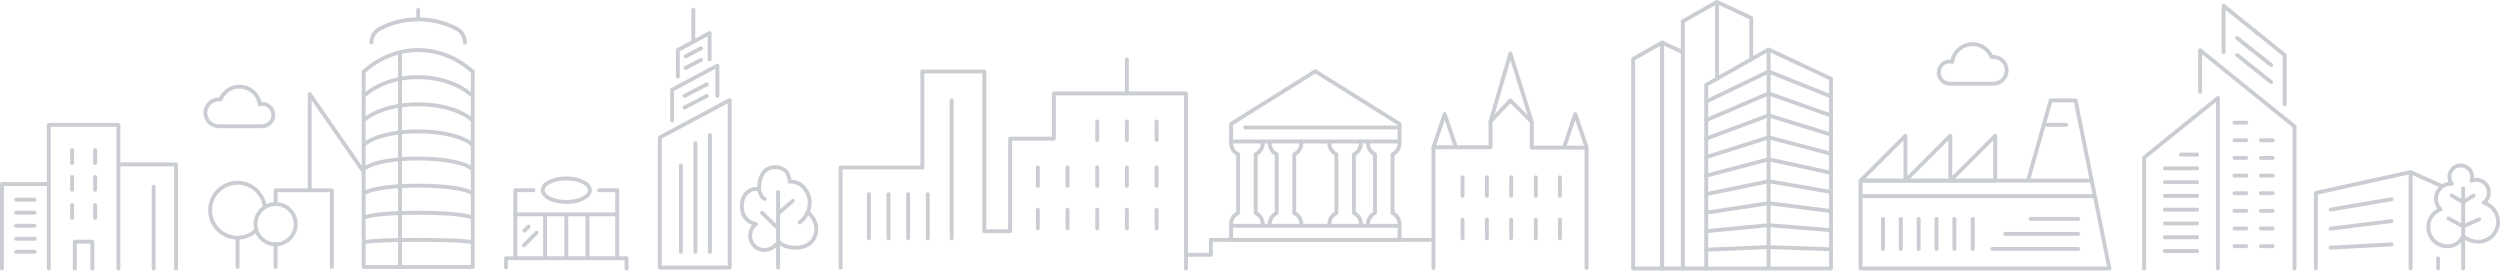 <svg xmlns="http://www.w3.org/2000/svg" width="1282" height="139" fill="none"><g opacity=".75"><g stroke="#8B919C" stroke-linecap="round" stroke-linejoin="round" stroke-width="2" opacity=".6"><path d="M874.955 137.697h31.99V25.394l-31.99 18.082v94.221ZM938.941 137.697h-31.996V25.394l31.996 14.984v97.319Z"/><path d="m874.955 128.056 31.99-1.357 31.996 1.119M874.955 118.56l31.99-3.105 31.996 2.571M874.955 109.065l31.99-4.867 31.996 4.03M874.955 99.569l31.99-6.63 31.996 5.496M874.955 90.08l31.99-8.398 31.996 6.954M874.955 80.584l31.99-10.16 31.996 8.42M874.955 71.087l31.99-11.922 31.996 9.878"/><path d="m874.955 61.592 31.99-13.684 31.996 11.337"/><path d="m874.955 52.105 31.99-15.454 31.996 12.803"/><path d="M880.496 40.268V1l-17.546 9.915v126.78h12.005M880.496 1l17.553 8.218v21.208M837.453 137.695h14.87V21.847l-14.87 8.405v107.443Z"/><path d="M862.95 137.695h-10.627V21.847l10.627 4.976M431.07 137.212V85.878h41.924V36.65h31.765v81.909h13.232V71.089h22.416v-23.18h67.781v89.787M488.007 51.519v70.651M475.771 122.17V99.568M532.211 117.071v-9.532M532.211 95.35V85.82M547.434 117.071v-9.532M547.434 95.35V85.82M25.017 137.694V64.032h35.705v73.662"/><path d="M47.368 137.698v-13.749h-8.996v13.749M25.017 94.37H1v43.327M17.738 102.4H8.28M17.738 109.078H8.28M17.738 115.767H8.28M17.738 122.445H8.28M17.738 129.125H8.28M60.722 84.31h29.559v53.386M36.965 111.785v-6.629M48.782 111.785v-6.629M78.788 137.697V95.764M36.965 97.358v-6.636M48.782 97.358v-6.636M36.965 83.582v-6.636M48.782 83.582v-6.636M562.657 117.071v-9.532M562.657 95.35v-9.532M562.657 71.803V62.28M577.872 117.071v-9.532M577.872 95.35v-9.532M577.872 71.803V62.28M593.095 117.071v-9.532M593.095 95.35v-9.532M593.095 71.803V62.28M465.699 122.17V99.568M455.628 122.17V99.568M445.557 122.17V99.568M577.872 30.426V47.91M749.984 122.165v-9.532M749.984 100.441v-9.532M762.487 122.165v-9.532M762.487 100.441v-9.532M774.925 122.165v-9.532M774.925 100.441v-9.532M787.558 122.165v-9.532M787.558 100.441v-9.532M799.931 122.165v-9.532M799.931 100.441v-9.532M735.086 137.4V75.5h29.255V62.28l10.158-10.76 11.002 11.013v13.15h28.08V137.4"/><path d="m764.341 62.28 10.158-34.849 11.002 35.102M746.608 75.5l-5.765-16.998-5.757 16.999M813.581 75.5l-5.765-16.998-5.757 16.999M717.691 115.802h-86.387v7.206h86.387v-7.206ZM638.504 65.362h79.187M631.304 115.802v-.902c0-2.513 1.479-4.658 3.6-5.676V79.141c-2.121-1.011-3.6-3.163-3.6-5.676v-.903M647.508 115.802v-.902c0-2.513-1.479-4.658-3.6-5.676V79.141c2.121-1.011 3.6-3.163 3.6-5.676v-.903M651.108 115.802v-.902c0-2.513 1.479-4.658 3.6-5.676V79.141c-2.121-1.011-3.6-3.163-3.6-5.676v-.903M667.304 115.802v-.902c0-2.513-1.479-4.658-3.6-5.676V79.141c2.121-1.011 3.6-3.163 3.6-5.676v-.903M681.698 115.802v-.902c0-2.513 1.478-4.658 3.6-5.676V79.141c-2.122-1.011-3.6-3.163-3.6-5.676v-.903M697.894 115.802v-.902c0-2.513-1.479-4.658-3.6-5.676V79.141c2.121-1.011 3.6-3.163 3.6-5.676v-.903M701.495 115.802v-.902c0-2.513 1.479-4.658 3.6-5.676V79.141c-2.121-1.011-3.6-3.163-3.6-5.676v-.903M717.691 115.802v-.902c0-2.513-1.479-4.658-3.6-5.676V79.141c2.121-1.011 3.6-3.163 3.6-5.676v-.903"/><path d="M631.304 63.556v9.012h86.387v-9.012l-43.194-27.014-43.193 27.014ZM608.188 130.649h12.755v-7.64h114.142M141.331 136.921v-11.648M121.816 136.924V121.89M131.519 117.982c-2.525 2.412-5.937 3.907-9.703 3.907-7.763 0-14.062-6.297-14.062-14.074s6.292-14.074 14.062-14.074c7.243 0 13.195 5.481 13.967 12.522M186.473 36.788v100.135M242.43 136.923V36.788M238.454 21.819c0-2.961-1.659-5.669-4.271-7.055-12.149-6.442-27.307-6.442-39.457 0a7.994 7.994 0 0 0-4.271 7.055M242.429 136.922h-55.956M242.429 124.409c-2.049-1.849-53.907-1.849-55.956 0M242.429 111.886c-4.105-3.704-51.858-3.704-55.956 0M242.429 99.372c-6.154-5.553-49.802-5.553-55.956 0M242.429 86.85c-8.203-7.408-47.753-7.408-55.956 0M242.429 74.339c-10.259-9.258-45.704-9.258-55.956 0M242.429 61.824c-12.308-11.106-43.648-11.106-55.956 0M242.429 49.301c-14.364-12.961-41.599-12.961-55.956 0"/><path d="M242.429 36.788c-16.413-14.81-39.55-14.81-55.956 0M205.116 26.794v110.129M151.648 114.949c0-5.705-4.617-10.326-10.317-10.326-5.699 0-10.317 4.621-10.317 10.326 0 5.704 4.618 10.326 10.317 10.326 5.7 0 10.317-4.622 10.317-10.326ZM134.557 53.325c-.433 0-.859 0-1.292.216-.858-5.813-6.024-9.705-11.832-9.04-3.657.418-6.882 3.01-8.39 6.462h-.642c-3.875 0-6.883 2.802-7.1 6.673 0 3.877 2.8 6.889 6.667 7.105h22.271c3.117 0 5.873-2.404 5.909-5.524.036-3.264-2.338-5.892-5.591-5.892ZM999.789 31.53c.431 0 .861 0 1.291.216.86-5.813 6.02-9.705 11.83-9.04 3.66.418 6.89 3.01 8.39 6.462h.65c3.87 0 6.88 2.802 7.09 6.673 0 3.877-2.79 6.889-6.66 7.105h-22.27c-3.12 0-5.876-2.404-5.912-5.524-.036-3.264 2.337-5.892 5.591-5.892ZM186.466 88.136l-27.639-39.882v49.313"/><path d="M141.331 104.624v-7.055h28.844v39.355M214.451 9.932v-4.86M307.26 97.54h9.256v34.863M264.268 132.403V97.54h9.256"/><path d="M259.492 137.14v-4.737h61.8v5.293M290.392 103.576c6.666 0 12.07-2.703 12.07-6.037s-5.404-6.037-12.07-6.037-12.07 2.703-12.07 6.037 5.404 6.037 12.07 6.037ZM316.516 109.902h-52.248M290.392 109.902v21.938M279.505 109.902v21.938M301.279 109.902v21.938M268.893 118.343l2.178-2.18M268.626 125.863l6.529-6.535M1137.34 137.666V50.24l-37.83 30.538v56.888M1110.14 93.395h16.53M1110.14 86.326h16.53M1118.41 79.257h8.26M1110.14 100.458h16.53M1110.14 107.527h16.53M1110.14 114.594h16.53M1110.14 121.657h16.53M1110.14 128.728h16.53"/><path d="M1128.2 47.15V25.76l48.43 39.089v72.817M1140.27 26.701V2.994l31.32 25.281v25.216M1151.88 80.996h-6.05M1151.88 71.95h-6.05M1151.88 62.906h-6.05M1151.88 90.043h-6.05M1151.88 99.085h-6.05M1151.88 108.134h-6.05M1151.88 117.181h-6.05M1151.88 126.229h-6.05M1165.43 80.996h-6.05M1165.43 71.95h-6.05M1165.43 90.043h-6.05M1165.43 99.085h-6.05M1165.43 108.134h-6.05M1165.43 117.181h-6.05M1165.43 126.229h-6.05M1147.2 19.514l17.46 13.836M1147.2 28.245l17.46 13.835"/><path d="M338.355 137.212v-66.73l35.835-19.15v85.88h-35.835Z" clip-rule="evenodd"/><path d="M344.653 61.838V46.046l23.238-12.413v15.583M347.604 39.337V25.653l16.29-8.702v13.547M356.608 73.456v55.718M349.17 84.873v44.301M364.046 69.27v59.906M362.473 43.227l-11.449 5.958M362.473 49.187l-11.449 5.957M359.472 24.764l-7.857 4.13M359.472 30.727l-7.857 4.124M355.547 21.414V4.986M414.202 108.819s-1.501 3.474-4.12 5.192"/><path d="M399.491 124.141c2.879 3.192 9.228 2.903 9.228 2.903s7.719-.036 9.516-6.983c1.796-6.947-4.04-11.229-4.04-11.229s2.741-5.336-.679-10.91c-3.419-5.568-8.599-4.781-8.607-4.774.383-.058-.714-3.567-.88-3.935-1.356-2.91-5.288-3.994-8.217-3.365-5.361 1.155-6.731 6.715-6.493 11.51-2.735-1.632-8.146.996-8.759 6.492-1.349 9.994 7.143 11.048 7.143 11.048s-2.634 1.249-2.98 5.43c-.354 4.181 2.871 6.463 2.871 6.463s5.404 4.152 10.923-1.798"/><path d="M389.311 97.365s.505 3.495 2.836 4.672M399.001 98.491v38.72M399.001 117.063l-8.268-7.914M399.001 109.54l7.539-6.55M965.592 127.644v-15.403M974.748 127.644v-15.403M983.895 127.644v-15.403M993.051 127.644v-15.403M1002.21 127.644v-15.403M1011.62 127.644v-15.403M1065.68 112.241h-24.38M1065.68 119.939h-37.44M1065.68 127.645h-43.99M977.1 92.643V69.607l-23.015 23.036H977.1ZM1000.11 92.643V69.607L977.1 92.643h23.01ZM1023.13 92.643V69.607l-23.02 23.036h23.02Z"/><path d="M954.085 92.643v45.053h127.625l-17.35-86.213h-12.79l-11.62 41.16M1048.04 63.997h11.45M954.085 92.643h117.905M954.085 100.588h120.005M1187.58 137.566V98.955l48.57-10.695v49.306M1252.06 95.395l-15.91-7.135M1250.24 137.566v-5.12M1195.14 107.483l31.22-5.3M1195.14 117.246l31.22-3.864M1195.14 127.001l31.22-1.689M1273.61 103.979a6.475 6.475 0 0 0 2.71-5.272 6.491 6.491 0 0 0-8.99-5.993 5.819 5.819 0 0 0-5.45-7.864 5.819 5.819 0 0 0-5.82 5.827c0 1.365.47 2.622 1.25 3.611a6.735 6.735 0 0 0-.54-.029c-4.19 0-7.59 3.401-7.59 7.597 0 2.144.9 4.087 2.33 5.466-3.67 1.416-6.28 4.976-6.28 9.149 0 5.423 4.39 9.814 9.8 9.814 3.76 0 6.44-2.123 8.09-5.236 1.83 1.799 4.93 2.911 7.7 2.911 5.62 0 10.18-4.564 10.18-10.189 0-4.658-3.12-8.572-7.39-9.792ZM1263.13 116.084l-7.6-4.08M1263.11 137.667V96.615"/><path d="m1268.43 100.29-5.31 3.314-5.86-3.314M1263.13 116.083l8.17-3.596"/></g></g></svg>
